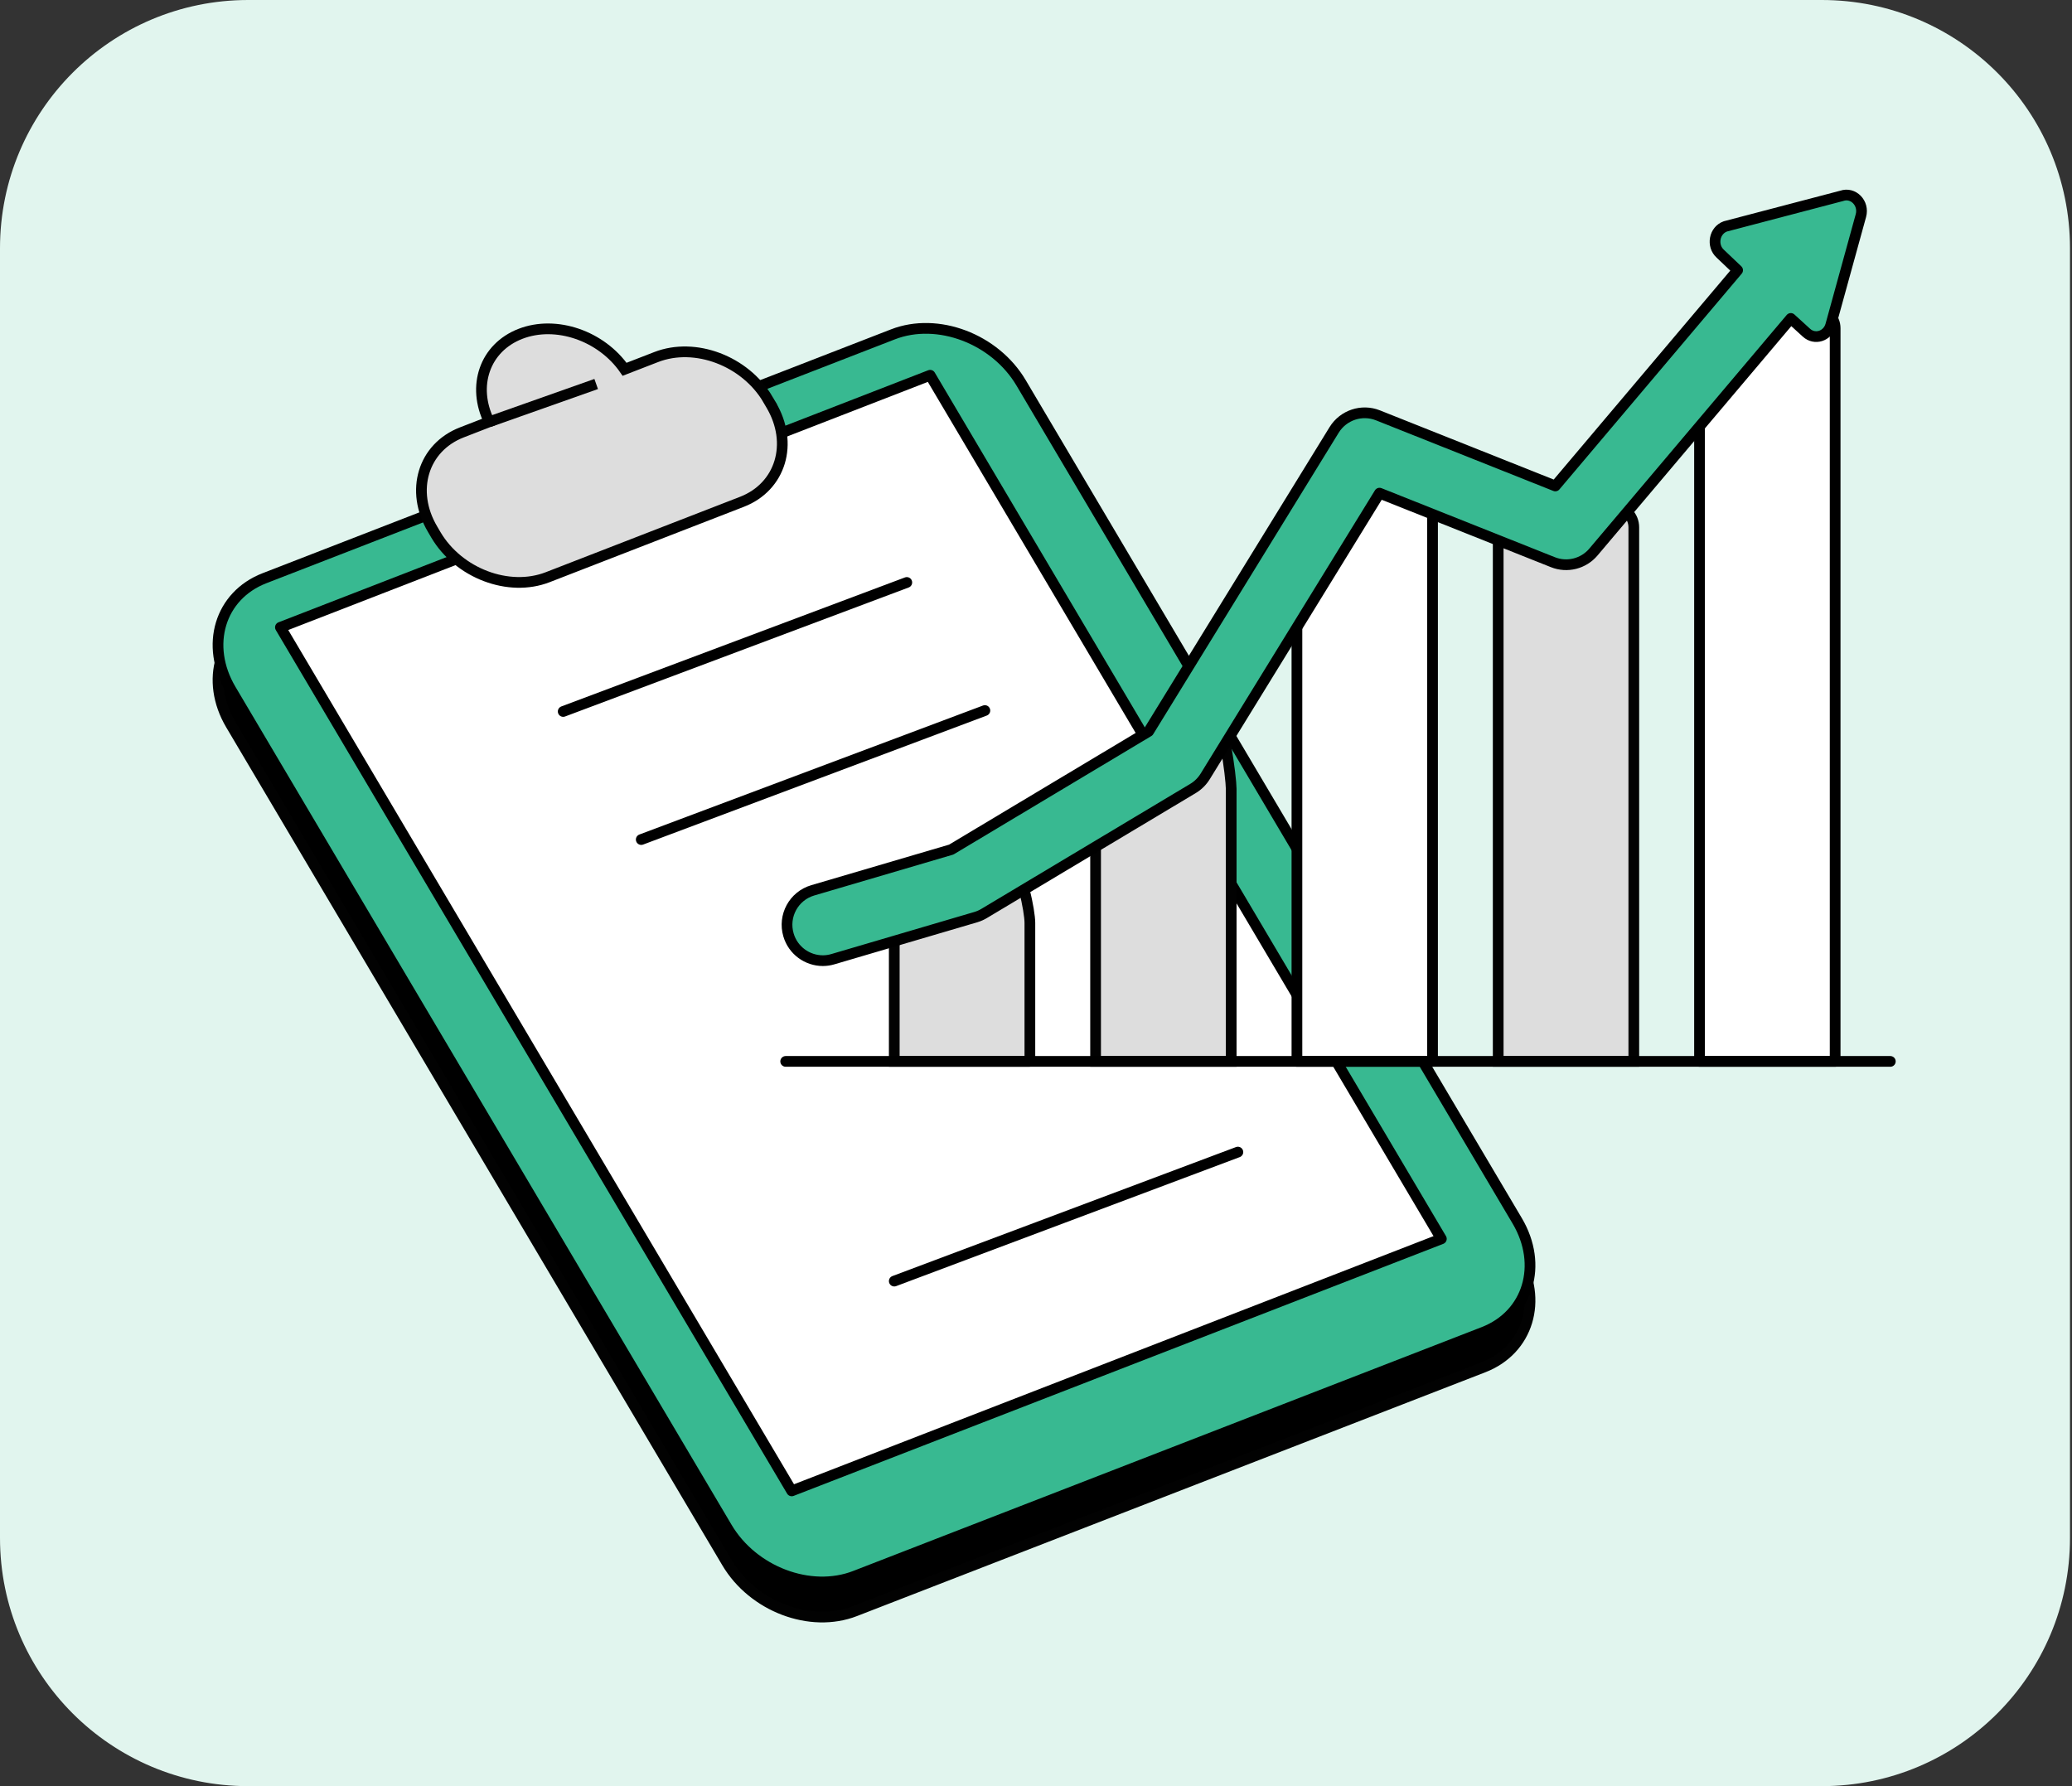 <svg xmlns="http://www.w3.org/2000/svg" width="116" height="100" viewBox="0 0 116 100" fill="none"><rect x="0" y="0" width="116" height="100" fill="#333333" stroke="none"/><g clip-path="url(#clip0_113_500)"><path d="M101.992 0H13.895C6.221 0 0 6.221 0 13.895V86.105C0 93.779 6.221 100 13.895 100H101.992C109.666 100 115.887 93.779 115.887 86.105V13.895C115.887 6.221 109.666 0 101.992 0Z" fill="#E1F5EE"></path><path d="M83.06 76.544L47.871 90.198C45.368 91.171 42.159 89.953 40.697 87.483L12.923 40.568C11.461 38.097 12.304 35.31 14.803 34.338L49.992 20.684C52.495 19.712 55.704 20.929 57.166 23.399L84.94 70.314C86.402 72.785 85.559 75.572 83.06 76.544Z" fill="black" stroke="#020202" stroke-width="0.6" stroke-miterlimit="10"></path><path d="M83.06 74.58L47.871 88.234C45.368 89.206 42.159 87.989 40.697 85.519L12.923 38.604C11.461 36.133 12.304 33.345 14.803 32.373L49.992 18.719C52.495 17.747 55.704 18.964 57.166 21.435L84.94 68.35C86.402 70.82 85.559 73.608 83.06 74.58Z" fill="#38B991" stroke="black" stroke-width="0.6" stroke-linecap="round" stroke-linejoin="round"></path><path d="M80.694 69.358L44.324 83.47L15.699 35.121L52.073 21.009L80.694 69.358Z" fill="white" stroke="black" stroke-width="0.6" stroke-linecap="round" stroke-linejoin="round"></path><path d="M31.53 39.833L50.767 32.61" stroke="black" stroke-width="0.6" stroke-linecap="round" stroke-linejoin="round"></path><path d="M35.9 47.003L55.138 39.781" stroke="black" stroke-width="0.6" stroke-linecap="round" stroke-linejoin="round"></path><path d="M50.065 71.724L69.302 64.501" stroke="black" stroke-width="0.6" stroke-linecap="round" stroke-linejoin="round"></path><path d="M42.982 22.351L43.171 22.672C44.444 24.821 43.713 27.252 41.536 28.095L30.658 32.317C28.481 33.161 25.681 32.1 24.407 29.951L24.219 29.63C22.945 27.48 23.68 25.05 25.858 24.207L27.392 23.612C26.404 21.62 27.135 19.466 29.136 18.691C31.136 17.916 33.671 18.804 34.968 20.676L36.74 19.989C38.917 19.145 41.713 20.202 42.986 22.351H42.982Z" fill="#DDDDDD" stroke="#020202" stroke-width="0.6" stroke-miterlimit="10"></path><path d="M33.377 21.499L27.392 23.616" stroke="#020202" stroke-width="0.6" stroke-miterlimit="10"></path><path d="M102.74 59.424H95.147V18.374C95.147 17.799 95.613 17.329 96.192 17.329H101.695C102.27 17.329 102.74 17.795 102.74 18.374V59.424Z" fill="white" stroke="black" stroke-width="0.6" stroke-linecap="round" stroke-linejoin="round"></path><path d="M91.468 59.424H83.876V29.525C83.876 28.907 84.341 28.408 84.92 28.408H90.423C90.998 28.408 91.468 28.911 91.468 29.525V59.424Z" fill="#DDDDDD" stroke="#020202" stroke-width="0.6" stroke-miterlimit="10"></path><path d="M80.2 59.424H72.608V28.408C72.608 27.83 73.074 27.364 73.652 27.364H79.156C79.73 27.364 80.2 27.83 80.2 28.408V59.424Z" fill="white" stroke="black" stroke-width="0.6" stroke-linecap="round" stroke-linejoin="round"></path><path d="M68.928 59.424H61.336V44.163C61.336 43.545 61.802 43.047 62.38 43.047L67.884 39.833C68.462 39.833 68.928 43.545 68.928 44.163V59.424Z" fill="#DDDDDD" stroke="#020202" stroke-width="0.6" stroke-miterlimit="10"></path><path d="M57.657 59.424H50.065V51.655C50.065 51.036 50.53 50.538 51.109 50.538L56.612 48.538C57.187 48.538 57.657 51.041 57.657 51.659V59.428V59.424Z" fill="#DDDDDD" stroke="#020202" stroke-width="0.6" stroke-miterlimit="10"></path><path d="M43.986 59.424H105.829H43.986Z" fill="white"></path><path d="M43.986 59.424H105.829" stroke="black" stroke-width="0.6" stroke-linecap="round" stroke-linejoin="round"></path><path d="M103.105 10.966L96.597 12.674C95.971 12.895 95.81 13.754 96.312 14.208L97.28 15.128L87.073 27.207L77.147 23.255C76.239 22.893 75.207 23.238 74.693 24.066L64.305 40.95L53.254 47.566L45.501 49.847C44.436 50.161 43.83 51.277 44.143 52.342C44.4 53.218 45.2 53.784 46.067 53.784C46.256 53.784 46.445 53.756 46.634 53.7L54.632 51.346C54.796 51.297 54.949 51.229 55.097 51.141L66.791 44.143C67.068 43.978 67.301 43.745 67.47 43.472L77.231 27.609L86.933 31.473C87.736 31.795 88.652 31.566 89.21 30.903L100.257 17.828L101.133 18.627C101.599 19.053 102.322 18.824 102.494 18.197L104.182 12.071C104.374 11.376 103.752 10.738 103.105 10.966Z" fill="#38B991" stroke="black" stroke-width="0.6" stroke-linecap="round" stroke-linejoin="round"></path></g><defs><clipPath id="clip0_113_500"><rect width="115.887" height="100" fill="white"></rect></clipPath></defs></svg>